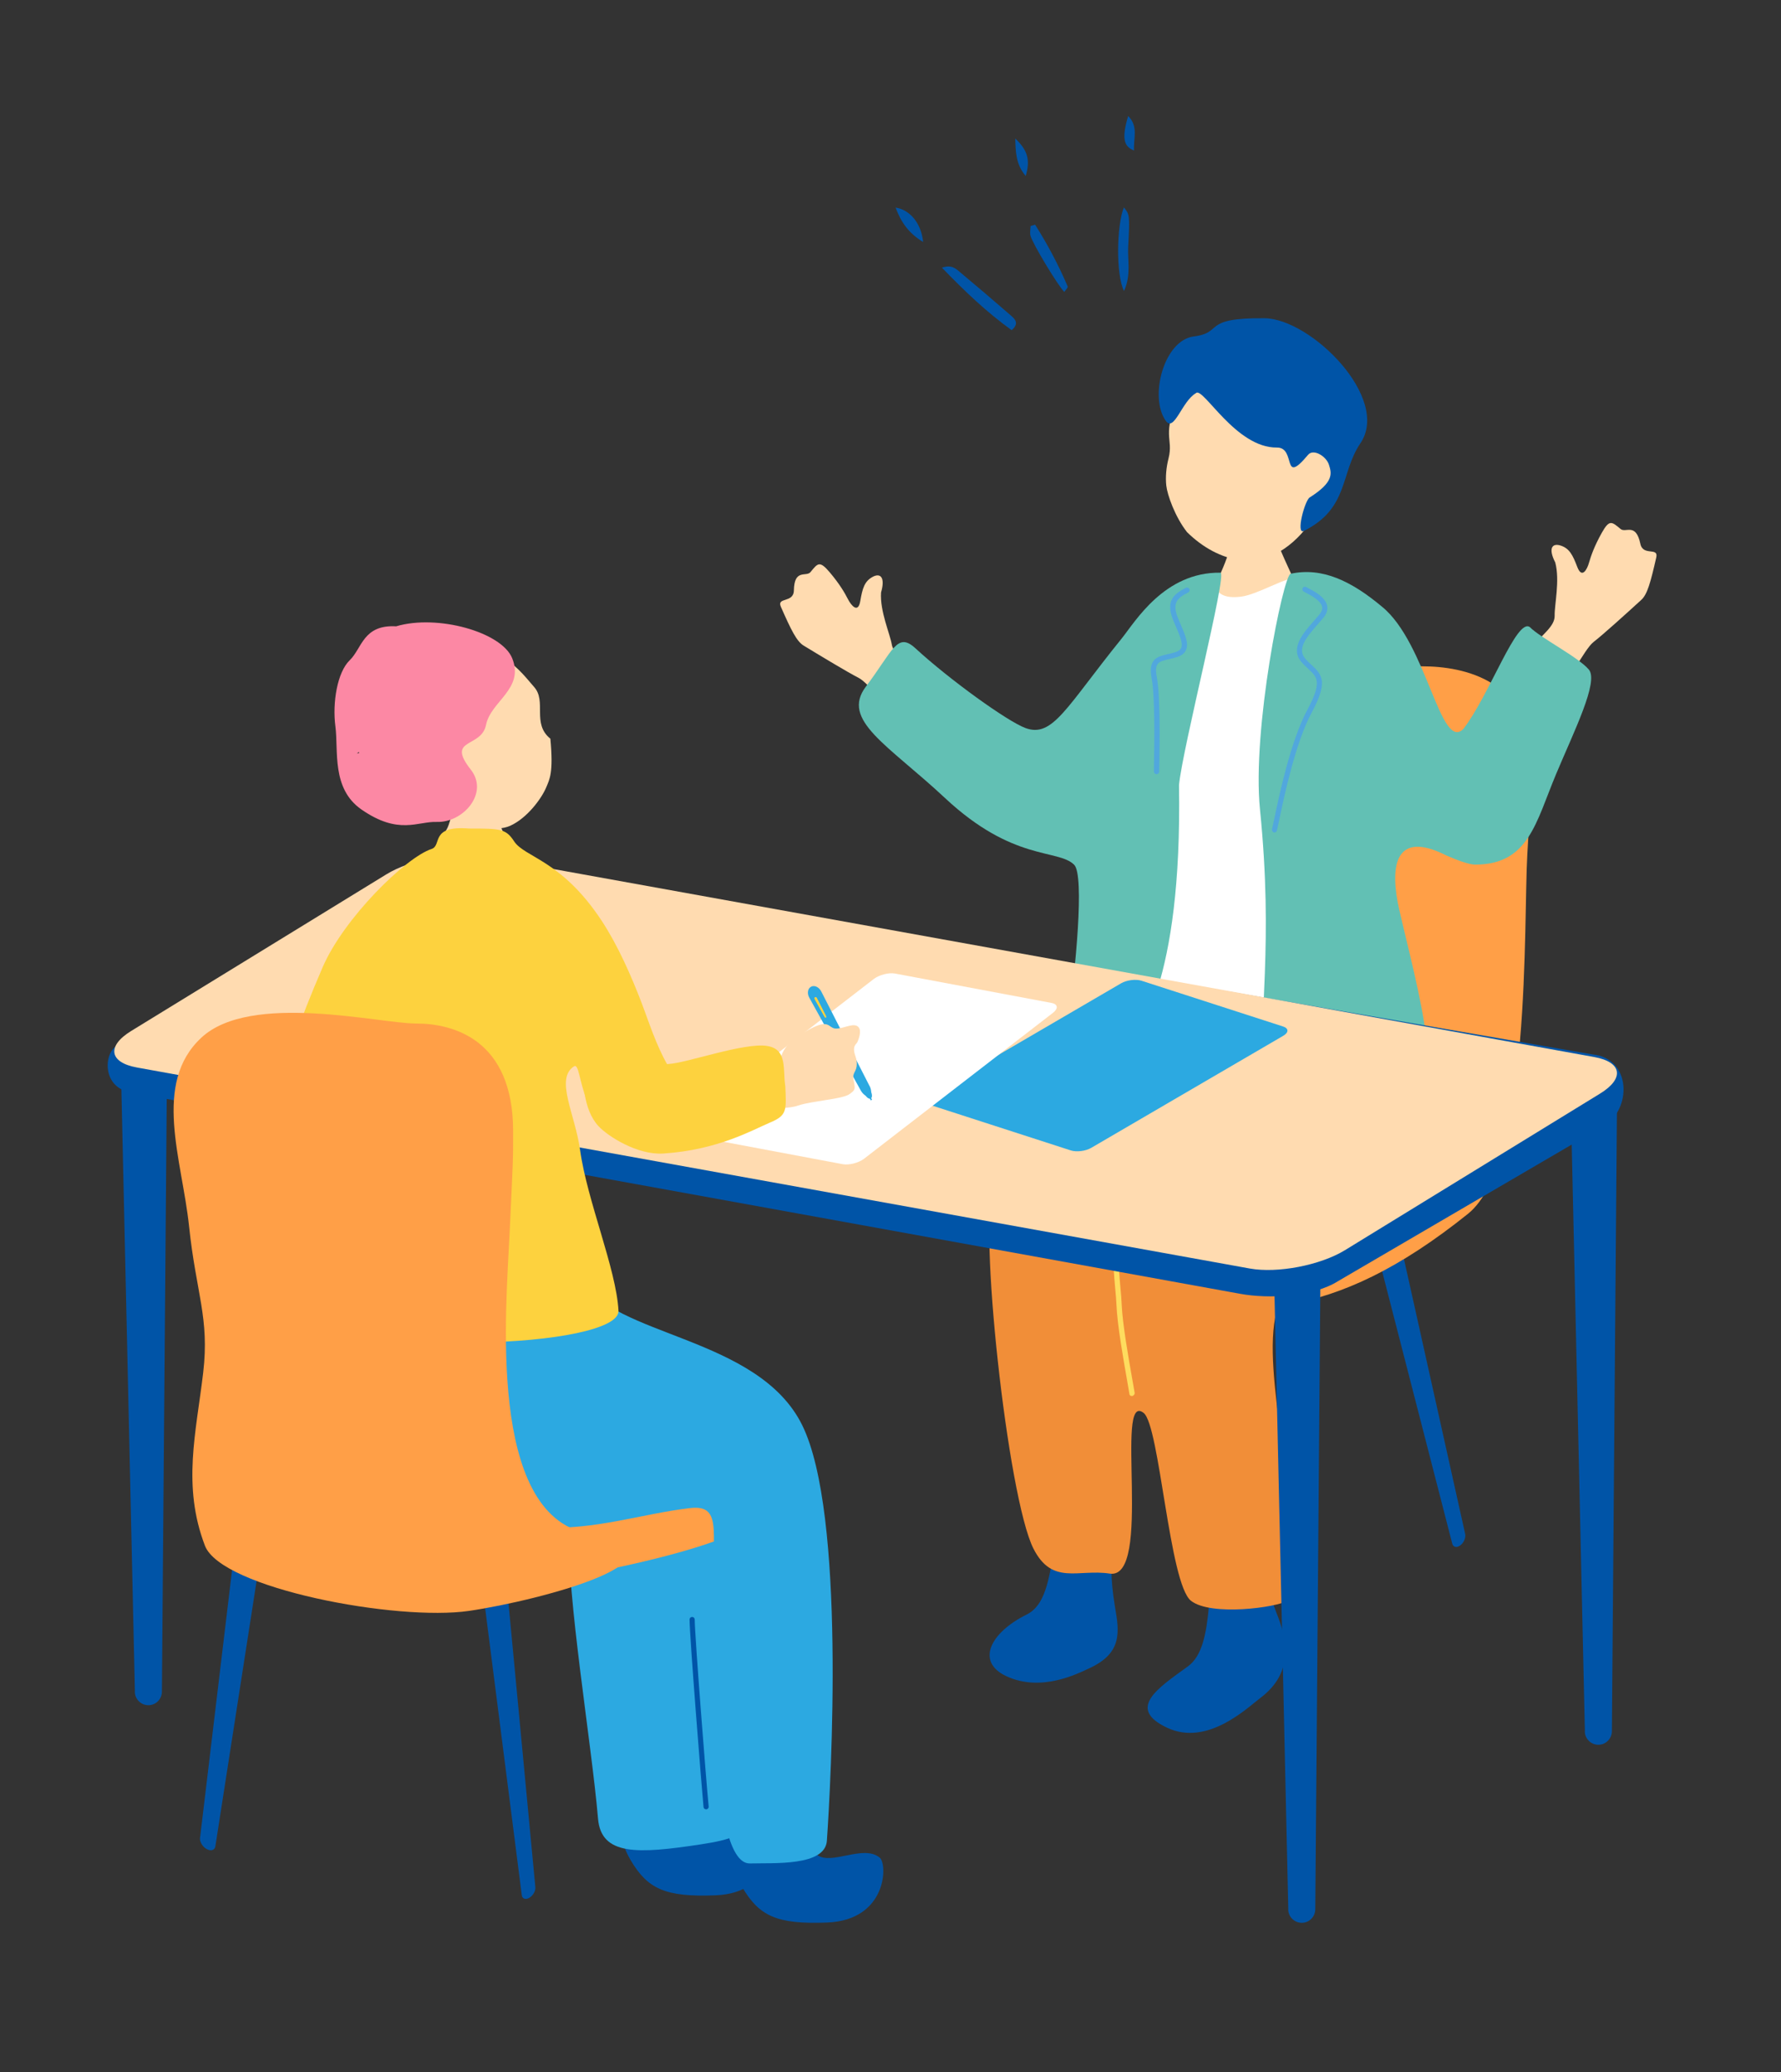 <svg width="215" height="250" viewBox="0 0 215 250" fill="none" xmlns="http://www.w3.org/2000/svg">
<rect x="0" y="0" width="215" height="250" fill="#333333" stroke="none"/>
<mask id="mask0_207_15643" style="mask-type:alpha" maskUnits="userSpaceOnUse" x="0" y="0" width="215" height="250">
<rect width="215" height="250" fill="#D9D9D9"/>
</mask>
<g mask="url(#mask0_207_15643)">
<path d="M176.876 185.085C176.974 185.531 176.711 186.146 176.284 186.462C175.856 186.777 175.428 186.688 175.313 186.251L165.889 149.666C165.552 148.371 165.889 146.833 166.637 146.274C167.394 145.716 168.249 146.363 168.545 147.691L176.876 185.093V185.085Z" fill="#0054A7"/>
<path d="M184.855 92.013C184.855 82.113 176.747 80.398 171.735 80.398C166.723 80.398 149.309 76.968 142.637 81.922C135.957 86.868 140.012 95.06 140.969 102.296C141.927 109.531 143.755 112.164 142.877 118.099C141.919 124.569 117.586 140.427 120.682 146.905C121.744 149.123 117.251 154.228 135.351 156.797C150.051 158.887 160.602 159.773 177.21 146.458C184.895 140.3 183.898 111.246 184.377 103.054C184.855 94.861 184.855 95.435 184.855 92.013Z" fill="#FF9F47"/>
<path d="M110.775 88.621C107.687 86.196 104.902 82.412 103.644 81.784C102.387 81.148 99.108 79.169 97.015 77.897C96.163 77.38 95.495 75.997 94.269 73.223C93.728 71.998 95.805 72.809 95.837 71.235C95.885 68.58 97.333 69.653 97.843 69.025C98.726 67.944 98.941 67.618 100.159 69.049C101.368 70.48 101.973 71.529 102.363 72.293C102.753 73.056 103.589 74.065 103.851 72.523C104.114 70.981 104.361 70.146 105.324 69.614C106.287 69.081 106.891 69.661 106.358 71.49C106.207 73.739 107.441 76.482 107.655 77.762C107.87 79.042 109.486 79.686 111.666 81.355C113.847 83.016 113.863 91.053 110.783 88.629L110.775 88.621Z" fill="#FFDBB0"/>
<path d="M127.461 186.678C126.594 189.46 126.594 193.499 123.92 194.818C119.582 196.964 117.72 200.51 121.516 202.259C125.71 204.191 130.056 201.957 131.552 201.265C135.452 199.453 135.149 196.964 134.6 193.896C133.987 190.192 134.21 188.586 134.186 186.94C134.154 184.333 128.05 183.435 127.469 186.678H127.461Z" fill="#0054A7"/>
<path d="M144.454 186.074C145.186 188.172 145.831 189.858 145.95 193.729C145.632 197.131 145.138 199.802 143.395 201.066C139.79 203.682 135.97 206.13 140.864 208.451C145.759 210.773 150.582 206.043 152.134 204.882C156.169 201.861 155.46 197.934 154.075 194.556C152.468 190.454 153.2 188.395 152.993 184.881C152.691 179.73 142.448 180.342 144.446 186.082L144.454 186.074Z" fill="#0054A7"/>
<path d="M134.792 127.9C130.558 134.975 123.937 136.708 119.99 143.632C118.016 147.09 121.613 180.684 124.765 186.869C127.033 191.32 130.168 189.285 133.957 189.866C139.225 190.684 134.466 167.631 138.063 170.485C139.997 172.019 141.151 191.09 143.777 193.149C146.173 195.025 154.084 193.984 155.532 193.101C157.132 192.123 155.062 184.277 155.126 181.233C155.317 171.606 150.494 157.058 157.275 154.109C164.151 151.112 167.748 148.004 170.979 139.824C173.439 133.6 171.783 128.56 167.86 122.621C165.759 119.64 148.019 117.248 139.806 118.512C133.455 119.489 135.222 126.58 134.792 127.9Z" fill="#F18E38"/>
<path d="M136.798 168.401C136.798 168.401 136.742 168.425 136.703 168.433C136.527 168.473 136.368 168.377 136.344 168.21C136.289 167.853 136.185 167.28 136.066 166.581C135.62 164.061 134.88 159.848 134.785 157.55C134.761 156.93 134.697 156.223 134.625 155.452C134.371 152.566 134.052 148.973 135.374 146.477C137.085 143.257 142.122 141.977 144.82 141.294C144.995 141.246 145.162 141.341 145.186 141.5C145.218 141.659 145.099 141.818 144.924 141.866C142.329 142.526 137.498 143.75 135.931 146.699C134.689 149.028 135.007 152.526 135.254 155.34C135.326 156.119 135.389 156.835 135.413 157.463C135.509 159.72 136.241 163.91 136.687 166.414C136.814 167.121 136.909 167.694 136.973 168.051C136.997 168.179 136.917 168.314 136.798 168.377V168.401Z" fill="#FEDC5E"/>
<path d="M153.472 62.357C153.233 62.357 150.113 62.691 149.819 62.667C149.715 63.207 148.378 66.554 148.131 67.23C146.938 70.6 144.399 74.925 144.112 75.258C147.654 78.311 157.467 79.44 159.711 76.514C159.074 76.204 154.434 66.435 154.132 65.147C153.909 64.201 153.479 62.706 153.472 62.349V62.357Z" fill="#FFDBB0"/>
<path d="M144.535 70.162C147.471 68.946 145.45 72.539 149.819 71.991C151.856 71.737 155.374 69.526 156.552 69.757C162.155 70.854 167.638 76.586 167.662 82.516C167.972 82.635 164.837 88.828 166.388 97.572C166.269 98.303 165.807 121.23 166.723 125.014C167.63 128.805 160.603 127.438 158.295 127.406C155.979 127.375 139.139 125.109 136.616 124.918C134.101 124.727 133.218 122.82 133.035 121.73C132.279 117.223 132.47 112.406 134.069 103.582C136.25 91.674 141.057 71.959 144.543 70.162H144.535Z" fill="white"/>
<path d="M129.66 104.33C127.694 102.406 122.322 103.988 114.085 96.293C107.193 89.854 101.455 86.904 104.535 82.834C107.806 78.502 108.299 76.189 110.512 78.224C114.65 82.031 121.59 87.016 123.77 87.835C127.089 89.083 128.72 85.299 135.39 77.063C137.029 75.036 140.539 69.002 147.335 69.098C148.187 69.106 142.759 90.235 142.329 94.711C142.727 118.957 137.292 124.577 135.979 127.677C133.83 130.666 130.217 134.665 128.195 134.561C127.2 134.506 127.574 132.391 128.983 122.868C129.803 117.351 130.957 105.594 129.668 104.338L129.66 104.33Z" fill="#62C0B4"/>
<path d="M139.608 93.407C139.432 93.407 139.297 93.264 139.297 93.097C139.297 92.835 139.297 92.405 139.313 91.865C139.353 89.313 139.425 83.995 139.027 81.856C138.573 79.48 139.735 79.217 140.96 78.931C141.263 78.86 141.589 78.788 141.923 78.677C142.274 78.558 142.496 78.398 142.592 78.176C142.831 77.643 142.425 76.705 141.955 75.608C141.86 75.386 141.764 75.155 141.661 74.925C140.73 72.667 141.502 71.753 143.157 70.926C143.308 70.847 143.499 70.91 143.579 71.061C143.658 71.212 143.595 71.403 143.444 71.483C141.995 72.206 141.486 72.842 142.25 74.686C142.345 74.917 142.441 75.147 142.536 75.362C143.085 76.642 143.523 77.651 143.173 78.43C142.998 78.82 142.656 79.09 142.13 79.265C141.772 79.384 141.43 79.464 141.112 79.535C139.878 79.821 139.313 79.949 139.655 81.737C140.069 83.939 139.998 89.297 139.958 91.873C139.958 92.405 139.942 92.835 139.942 93.097C139.942 93.272 139.799 93.407 139.631 93.407H139.608Z" fill="#51A7DD"/>
<path d="M158.022 63.254C155.579 66.617 152.356 67.992 149.881 67.634C147.398 67.284 145.201 66.068 143.299 64.208C141.835 62.348 140.912 59.693 140.792 58.588C140.681 57.578 140.784 56.402 141.063 55.313C141.707 52.769 140.092 52.578 142.487 47.594C143.212 46.083 144.143 42.721 150.891 43.261C156.821 43.738 168.472 53.055 158.03 63.246L158.022 63.254Z" fill="#FFDBB0"/>
<path d="M144.388 47.427C142.661 48.397 141.746 52.244 140.712 50.75C138.714 47.888 140.497 41.059 144.102 40.598C147.811 40.121 144.93 38.333 152.633 38.396C158.252 38.444 167.922 48.047 164.221 53.492C161.77 57.101 162.868 61.338 157.408 64.057C156.39 64.566 157.512 60.368 158.109 60.019C161.045 58.158 160.759 57.125 160.433 56.084C160.106 55.042 158.554 54.104 157.91 54.875C154.687 58.731 156.525 53.977 154.153 54.001C149.179 54.057 145.28 46.711 144.388 47.411V47.427Z" fill="#0054A7"/>
<path d="M186.681 85.528C189.252 82.563 191.257 78.318 192.372 77.46C193.486 76.601 196.327 74.033 198.134 72.38C198.874 71.712 199.264 70.225 199.94 67.268C200.242 65.957 198.348 67.157 198.022 65.615C197.473 63.015 196.255 64.343 195.635 63.826C194.56 62.928 194.282 62.658 193.366 64.287C192.451 65.925 192.061 67.07 191.822 67.896C191.592 68.723 190.963 69.868 190.406 68.405C189.849 66.942 189.451 66.171 188.408 65.829C187.358 65.488 186.88 66.171 187.748 67.865C188.329 70.043 187.644 72.976 187.676 74.272C187.708 75.567 186.244 76.513 184.421 78.556C182.599 80.608 184.111 88.493 186.681 85.528Z" fill="#FFDBB0"/>
<path d="M155.809 69.225C159.629 68.414 163.123 70.099 166.84 73.207C172.251 77.612 173.883 90.776 176.668 87.938C179.891 83.709 183.099 74.472 184.69 75.672C185.94 76.952 190.532 79.281 191.805 80.791C193.023 82.238 190.015 88.232 187.85 93.399C185.399 99.242 184.539 104.322 178.085 104.322C177.297 104.322 175.825 103.749 174.615 103.225C168.193 99.973 167.795 104.799 168.909 109.727C169.824 113.766 171.647 120.618 172.14 125.006C172.649 129.521 173.437 134.339 173.007 137.487C172.474 141.35 152.459 140.221 152.387 132.232C151.925 122.375 153.756 114.02 152.101 97.644C151.13 88.049 154.902 69.408 155.809 69.217V69.225Z" fill="#62C0B4"/>
<path d="M153.86 100.442C153.86 100.442 153.812 100.442 153.788 100.434C153.621 100.394 153.518 100.219 153.557 100.052C153.613 99.822 153.701 99.4 153.82 98.836C154.409 96.014 155.802 89.4 157.823 85.64C159.638 82.277 159.001 81.689 157.95 80.719C157.68 80.473 157.377 80.187 157.083 79.845C155.714 78.199 157.33 76.371 158.627 74.9C158.85 74.646 159.073 74.391 159.272 74.153C159.55 73.811 159.661 73.509 159.598 73.207C159.447 72.46 158.269 71.84 157.568 71.474L157.385 71.379C157.234 71.299 157.178 71.108 157.258 70.957C157.338 70.806 157.529 70.751 157.68 70.83L157.855 70.925C158.706 71.371 159.996 72.054 160.211 73.088C160.306 73.573 160.155 74.066 159.749 74.55C159.542 74.797 159.319 75.051 159.088 75.314C157.584 77.015 156.597 78.303 157.552 79.447C157.815 79.765 158.094 80.02 158.364 80.266C159.638 81.435 160.314 82.333 158.364 85.942C156.375 89.615 155.006 96.173 154.417 98.971C154.297 99.543 154.202 99.973 154.146 100.211C154.114 100.354 153.987 100.45 153.844 100.45L153.86 100.442Z" fill="#51A7DD"/>
<path d="M122.124 39.836C119.116 37.673 116.45 35.138 113.712 32.3C114.906 31.886 115.431 32.451 115.933 32.872C118.01 34.605 120.063 36.362 122.108 38.134C122.626 38.58 123 39.104 122.124 39.836Z" fill="#0054A7"/>
<path d="M135.692 35.113C134.689 33.158 134.801 27.132 135.676 25.025C136.352 25.876 136.408 25.884 136.193 29.787C136.105 31.433 136.575 33.15 135.692 35.105V35.113Z" fill="#0054A7"/>
<path d="M124.956 27.108C126.461 29.485 127.782 31.965 128.888 34.565C128.944 34.7 128.633 34.986 128.482 35.225C127.742 34.509 124.67 29.445 124.399 28.444C124.304 28.078 124.399 27.665 124.415 27.267C124.598 27.212 124.773 27.164 124.956 27.108Z" fill="#0054A7"/>
<path d="M111.441 29.199C109.635 28.11 108.751 26.743 108.115 25.05C109.85 25.304 111.211 26.942 111.441 29.199Z" fill="#0054A7"/>
<path d="M122.559 16.71C124.071 18.149 124.389 19.294 123.824 21.233C122.599 19.81 122.615 18.252 122.559 16.71Z" fill="#0054A7"/>
<path d="M136.193 14C137.474 15.28 136.797 16.735 136.901 18.158C135.588 17.673 135.429 16.544 136.193 14Z" fill="#0054A7"/>
<path d="M155.512 230.395C155.529 231.294 156.273 232.008 157.154 232C158.045 232 158.771 231.27 158.78 230.371L159.393 154.937C159.411 152.265 158.149 150.043 156.575 150.051C154.993 150.059 153.766 152.297 153.826 154.969L155.521 230.387L155.512 230.395Z" fill="#0054A7"/>
<path d="M191.317 208.914C191.334 209.812 192.077 210.526 192.959 210.518C193.85 210.518 194.576 209.788 194.584 208.889L195.198 133.455C195.215 130.784 193.953 128.561 192.38 128.569C190.798 128.577 189.571 130.816 189.631 133.488L191.325 208.905L191.317 208.914Z" fill="#0054A7"/>
<path d="M16.278 204.14C16.295 205.039 17.038 205.753 17.92 205.745C18.811 205.745 19.537 205.015 19.545 204.116L20.159 128.682C20.176 126.01 18.914 123.788 17.341 123.796C15.759 123.804 14.531 126.042 14.592 128.714L16.286 204.132L16.278 204.14Z" fill="#0054A7"/>
<path d="M14.062 126.187C12.514 127.173 12.331 131.183 15.754 131.803L149.724 156.108C153.146 156.736 158.54 156.49 161.555 154.564L193.532 135.885C197.034 133.92 196.955 127.698 192.279 127.229L58.365 104.086C54.943 103.457 49.677 104.523 46.661 106.457L14.062 126.187Z" fill="#0054A7"/>
<path d="M15.837 124.393C12.867 126.212 13.178 128.191 16.521 128.8L150.886 153.058C154.23 153.659 159.388 152.665 162.358 150.846L193.159 131.95C196.128 130.131 195.818 128.151 192.474 127.542L58.109 103.285C54.766 102.684 49.607 103.677 46.638 105.497L15.837 124.393Z" fill="#FFDBB0"/>
<path d="M129.274 138.809C129.962 139.028 131.071 138.89 131.743 138.491L154.917 124.972C155.588 124.581 155.58 124.077 154.9 123.857L137.797 118.331C137.109 118.111 136 118.249 135.329 118.648L112.155 132.167C111.483 132.558 111.491 133.062 112.171 133.282L129.274 138.809Z" fill="#2CA9E1"/>
<path d="M101.749 140.47C102.507 140.608 103.668 140.307 104.329 139.794L127.118 122.202C127.779 121.689 127.706 121.152 126.948 121.014L108.039 117.464C107.281 117.326 106.12 117.627 105.458 118.14L82.67 135.732C82.009 136.245 82.082 136.782 82.84 136.921L101.749 140.47Z" fill="white"/>
<path d="M64.629 227.714C64.668 228.159 64.342 228.723 63.897 228.986C63.451 229.24 63.045 229.105 62.989 228.668L58.294 191.91C58.127 190.606 58.628 189.151 59.424 188.69C60.212 188.229 60.96 188.96 61.087 190.288L64.629 227.722V227.714Z" fill="#0054A7"/>
<path d="M24.142 221.747C24.09 222.224 24.447 222.829 24.952 223.103C25.458 223.386 25.919 223.241 25.998 222.781L32.045 183.876C32.263 182.496 31.714 180.938 30.817 180.438C29.919 179.937 29.056 180.704 28.891 182.108L24.151 221.739L24.142 221.747Z" fill="#0054A7"/>
<path d="M85.342 220.123C87.045 221.379 90.73 219.24 92.712 220.846C93.691 221.641 93.603 228.406 86.369 228.684C80.265 228.923 78.172 227.889 76.134 224.447C74.75 222.102 74.678 220.123 75.585 218.358C78.156 214.654 82.509 216.22 85.342 220.115V220.123Z" fill="#0054A7"/>
<path d="M84.328 177.548C87.155 179.925 88.597 202.588 89.31 211.389C90.023 220.182 92.284 221.366 84.615 222.535C76.945 223.703 72.577 223.905 72.192 219.432C71.43 210.414 68.357 192.224 68.726 184.769C69.095 177.314 78.42 172.591 84.32 177.556L84.328 177.548Z" fill="#2CA9E1"/>
<path d="M60.562 191.673C70.037 190.192 93.733 186.062 92.519 181.159C91.304 176.256 75.153 167.543 61.415 169.403C50.991 170.818 31.373 173.047 27.134 179.045C22.895 185.042 41.596 194.627 60.562 191.665V191.673Z" fill="#FF9F47"/>
<path d="M59.591 95.936C59.297 95.936 55.397 96.215 55.023 96.183C54.872 96.811 54.394 99.108 54.02 99.879C53.646 100.643 50.956 105.039 50.582 105.42C54.888 109.117 60.912 108.624 63.809 105.277C63.029 104.896 60.65 100.746 60.315 99.236C60.069 98.123 59.591 96.358 59.591 95.945V95.936Z" fill="#FFDBB0"/>
<path d="M50.341 93.632C47.834 88.512 46.911 81.517 53.277 78.878C59.644 76.231 63.162 81.437 64.459 82.868C66.043 84.617 64.165 87.288 66.441 89.132C66.831 93.266 66.337 94.029 65.947 94.983C65.382 96.35 63.631 98.719 61.578 99.642C59.939 100.373 57.257 99.753 55.697 99.037C54.224 98.362 53.19 97.559 52.306 96.716C51.885 96.7 51.423 96.796 50.643 96.255C50.285 96.009 49.537 95.031 49.481 94.482C49.41 93.791 50.11 93.552 50.341 93.648V93.632Z" fill="#FFDBB0"/>
<path d="M58.675 87.463C59.232 84.609 63.338 83.122 61.826 79.41C60.537 76.254 52.785 74.091 47.819 75.57C43.824 75.348 43.713 78.225 42.217 79.664C40.721 81.103 40.108 84.768 40.49 87.661C40.872 90.555 39.988 95.15 43.641 97.677C48.138 100.794 50.422 99.085 52.722 99.172C55.889 99.283 59.073 95.706 56.828 92.852C53.796 88.997 58.11 90.308 58.675 87.455V87.463ZM43.363 90.849L43.076 90.921C43.164 90.857 43.251 90.793 43.331 90.73L43.363 90.857V90.849Z" fill="#FC88A4"/>
<path d="M98.68 223.827C100.383 225.083 104.211 222.523 106.192 224.129C107.171 224.924 107.084 231.689 99.849 231.967C93.745 232.206 91.652 231.172 89.615 227.73C88.23 225.385 88.158 223.406 89.066 221.641C91.636 217.936 95.846 219.924 98.68 223.819V223.827Z" fill="#0054A7"/>
<path d="M38.651 152.173C37.701 153.329 32.611 166.454 37.105 174.428C42.815 184.555 56.41 183.758 65.261 184.284C71.769 184.675 77.519 182.633 83.285 181.963C87.514 181.469 85.742 185.344 86.169 193.581C86.265 195.376 85.186 224.991 90.542 224.839C93.385 224.759 99.611 225.198 99.82 222.096C100.311 214.999 102.123 182.617 96.832 171.94C91.5 161.167 73.798 161.247 70.383 154.445C68.144 149.98 38.651 152.189 38.651 152.189V152.173Z" fill="#2CA9E1"/>
<path d="M85.239 218.31C85.239 218.31 85.263 218.31 85.271 218.31C85.438 218.294 85.565 218.143 85.549 217.976C85.239 214.836 83.863 197.172 83.863 195.408C83.863 195.241 83.728 195.098 83.552 195.098C83.377 195.098 83.242 195.233 83.242 195.408C83.242 197.3 84.674 215.393 84.929 218.032C84.945 218.191 85.08 218.31 85.239 218.31Z" fill="#0054A7"/>
<path d="M80.599 128.531C79.176 126.039 78.299 123.221 77.511 121.152C76.184 117.681 74.56 114.019 72.614 111.066C67.788 103.758 63.341 103.456 62.07 101.521C61.065 99.985 60.43 99.969 56.626 99.969C51.84 99.579 53.409 102.007 52.09 102.437C48.977 103.456 41.514 110.779 38.957 116.686C33.046 130.338 32.563 135.942 35.266 137.064C37.445 137.972 38.957 136.881 38.531 140.997C38.105 145.112 35.724 156.488 36.753 157.722C42.029 164.01 74.922 162.641 74.664 158.143C74.383 153.081 70.884 144.897 70.032 138.784C69.429 134.429 66.976 130.179 69.284 128.666C70.466 127.894 69.477 137.343 77.431 137.064C80.439 136.961 82.722 130.075 80.591 128.523L80.599 128.531Z" fill="#FDD23E"/>
<path d="M61.943 136.481C61.943 125.417 54.71 123.496 50.247 123.496C45.784 123.496 30.259 119.664 24.31 125.2C18.354 130.736 21.974 139.88 22.825 147.971C23.676 156.054 25.306 159.003 24.527 165.632C23.676 172.863 21.974 179.251 24.736 186.491C26.71 191.657 47.911 195.643 56.629 194.365C65.347 193.088 85.054 187.841 70.87 185.004C58.821 182.594 61.092 157.975 61.518 148.831C61.943 139.679 61.943 140.322 61.943 136.489V136.481Z" fill="#FF9F47"/>
<path d="M105.051 132.256L104.895 132.335L105.114 132.768L105.27 132.689L105.051 132.256Z" fill="#2CA9E1"/>
<path d="M105.12 131.669C105.311 132.051 105.311 132.44 105.112 132.544C104.913 132.647 104.595 132.416 104.404 132.035C104.213 131.653 104.213 131.264 104.412 131.16C104.611 131.057 104.929 131.288 105.12 131.669Z" fill="#2CA9E1"/>
<path d="M104.97 131.018C105.241 131.542 105.225 132.099 104.947 132.242C104.668 132.393 104.198 132.091 103.912 131.574L97.696 120.381C97.41 119.865 97.505 119.268 97.911 119.054C98.317 118.839 98.866 119.094 99.137 119.618L104.962 131.018H104.97Z" fill="#2CA9E1"/>
<path d="M99.708 122.56C99.755 122.655 99.755 122.758 99.708 122.79C99.652 122.822 99.564 122.758 99.517 122.663L98.347 120.564C98.291 120.469 98.315 120.358 98.387 120.318C98.466 120.278 98.57 120.318 98.618 120.421L99.708 122.56Z" fill="#FDD23E"/>
<path d="M96.38 133.379C95.433 133.76 93.356 133.728 92.209 133.816C91.286 132.806 90.124 129.992 90.578 129.563C91.175 128.99 94.112 128.092 94.231 127.663C94.74 125.835 96.419 124.897 97.836 124.133C100.072 122.941 100.001 123.982 100.781 124.094C101.648 124.213 102.866 123.41 103.502 123.815C104.036 124.149 103.797 125.032 103.518 125.707C103.391 126.009 102.89 126.137 103.192 127.202C103.288 127.544 103.678 128.386 103.208 129.277C102.882 129.889 103.001 130.087 103.105 130.62C103.264 131.455 103.184 131.566 102.54 132.019C101.895 132.472 99.794 132.687 98.011 133.005C97.382 133.116 96.849 133.228 96.372 133.387L96.38 133.379Z" fill="#FFDBB0"/>
<path d="M94.79 131.01C94.456 128.696 95.236 125.946 91.447 126.16C87.659 126.375 81.101 128.863 80.011 128.307C76.501 126.518 75.347 123.116 74.193 123.76C72.236 124.857 70.477 128.14 70.421 129.356C70.381 130.175 70.35 133.847 72.252 135.883C73.382 137.099 76.947 139.388 80.075 139.182C86.696 138.752 90.914 136.304 92.975 135.437C95.044 134.571 94.925 133.967 94.798 131.002L94.79 131.01Z" fill="#FDD23E"/>
</g>
</svg>

